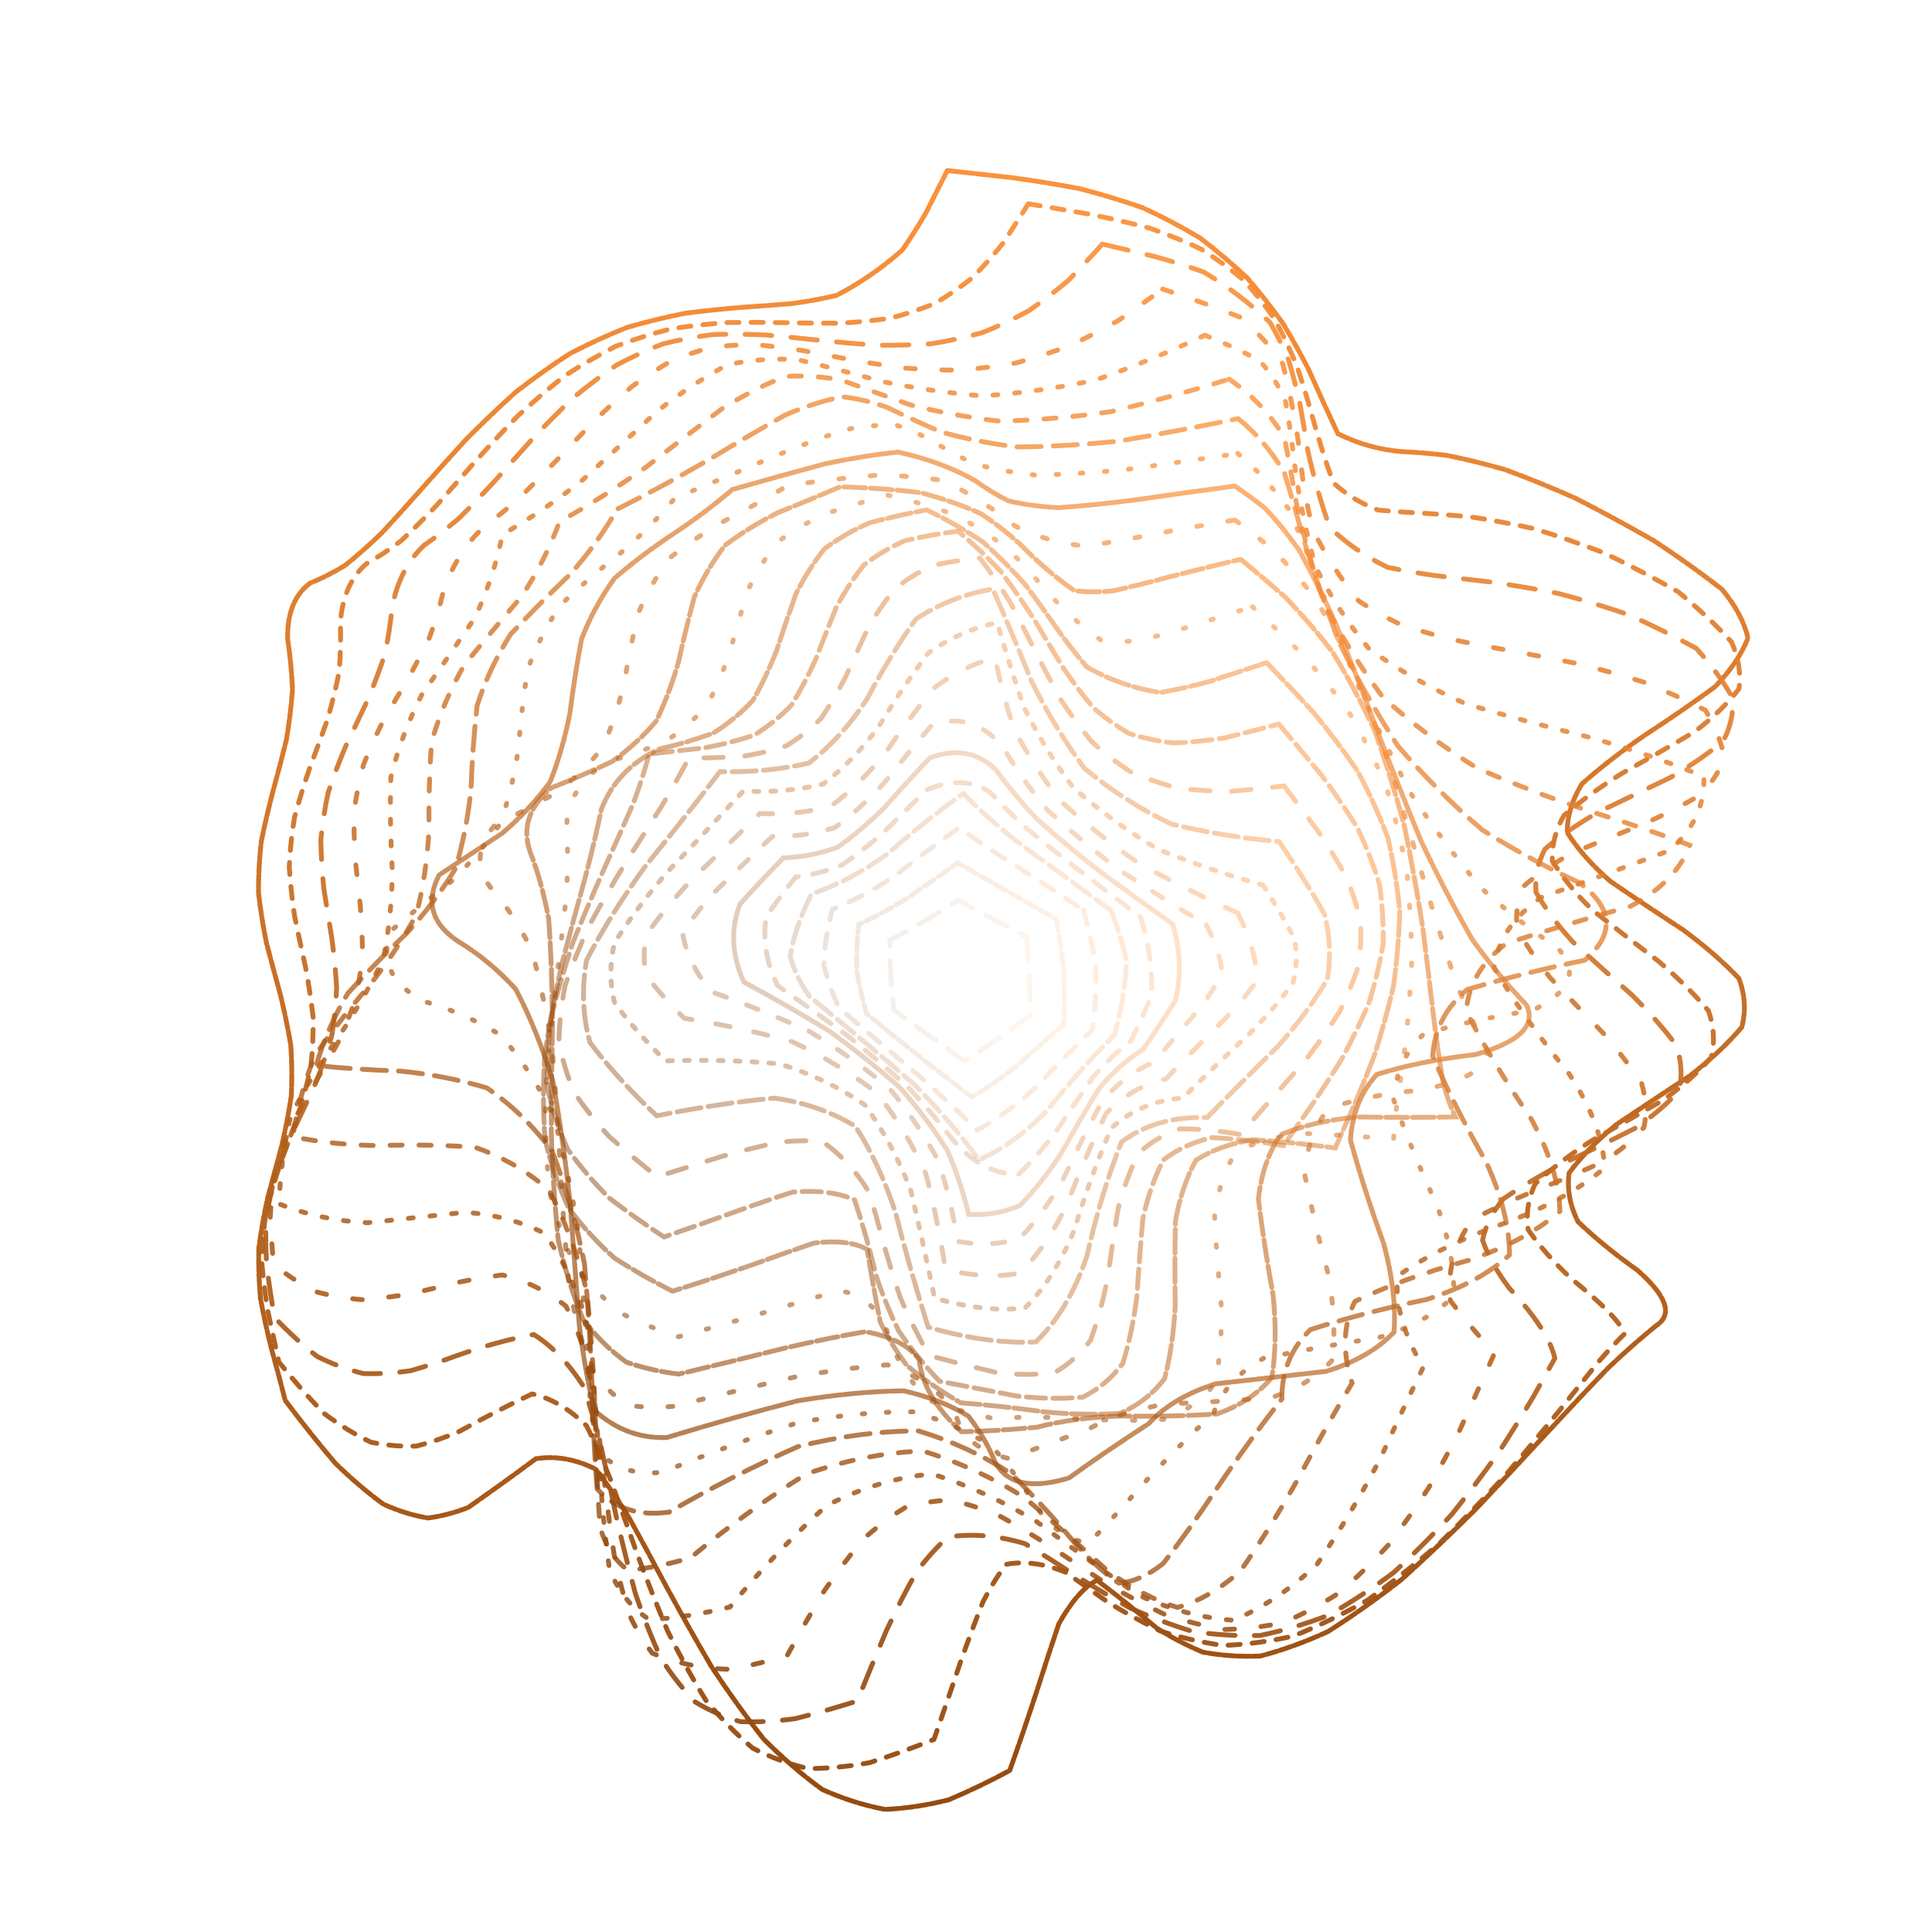 <svg xmlns="http://www.w3.org/2000/svg" version="1.1" xmlns:xlink="http://www.w3.org/1999/xlink" xmlns:svgjs="http://svgjs.dev/svgjs" viewBox="0 0 800 800"><defs><linearGradient x1="50%" y1="0%" x2="50%" y2="100%" id="ccchaos-grad"><stop stop-color="#fb923c" stop-opacity="1" offset="0%"></stop><stop stop-color="#944b10" stop-opacity="1" offset="100%"></stop></linearGradient></defs><g stroke-width="2" stroke="url(#ccchaos-grad)" fill="none" stroke-linecap="round"><path d="M392.25 70.62Q405.61 72.06 419.31 73.59 433.14 75.5 446.89 78.08 460.35 81.54 473.29 86.06 485.53 91.71 496.88 98.51 507.2 106.35 516.4 115.05 524.43 124.36 531.28 133.97 537 143.53 541.71 152.69 548.5 167.93 554.01 179.61 566.85 185.95 580.67 187.02 589.08 187.39 598.97 188.54 610.33 190.79 623.1 194.42 637.16 199.56 652.31 206.27 668.3 214.44 684.86 223.9 700.14 233.96 713.05 244.03 721.41 254.1 723.82 264.17 719.88 274.24 710.24 284.31 696.53 294.38 681.05 304.45 666.4 314.52 655.05 324.59 648.89 334.66 648.96 344.73 655.26 354.79 666.72 364.86 681.42 374.93 696.89 385 710.52 395.07 720.04 405.14 723.84 415.21 721.27 425.28 712.79 435.35 699.79 445.42 684.49 455.49 669.43 465.56 657.16 475.63 649.73 485.7 648.4 495.77 653.38 505.84 663.84 515.91 678.03 525.98 696.26 542.02 685.89 548.85 676.68 556.24 665.99 566.36 653.92 578.87 640.65 593.22 626.4 608.71 611.42 624.56 595.98 639.92 580.39 654.01 564.92 666.09 549.85 675.62 535.43 682.21 521.88 685.73 509.37 686.25 498.02 684.11 487.89 679.85 478.99 674.17 465.17 662.53 454.21 654.34 446.11 658.6 438.42 672.44 434.25 684.73 429.58 699.45 424.24 715.88 418.1 733.14 405.72 739.83 392.87 745.25 379.73 748.6 366.5 749.24 353.37 746.77 340.51 741 328.1 732.01 316.25 720.15 305.07 705.96 294.63 690.16 284.94 673.6 276.02 657.15 267.81 641.7 260.24 628.02 253.22 616.76 246.64 608.35 234.23 602.11 221.9 604.03 208.51 613.98 193.93 624.18 185.82 627.43 177.24 628.57 168.19 627.12 158.72 622.83 148.89 615.67 138.79 605.83 128.5 593.71 118.1 579.88 115.42 569.36 112.5 558.85 109.83 548.33 107.86 537.82 106.92 527.3 107.17 516.79 108.57 506.27 110.88 495.76 113.71 485.24 116.59 474.72 119.04 464.21 120.63 453.69 121.12 443.18 120.4 432.66 118.61 422.15 116.04 411.63 113.13 401.12 110.37 390.6 108.21 380.09 107.03 369.57 107.01 359.06 108.17 348.54 110.31 338.03 113.06 327.51 115.98 316.99 118.56 306.48 120.37 295.96 121.11 285.45 120.66 274.93 119.09 264.42 118.9 248.45 128.4 241.47 135.63 238.56 142.91 234.12 150.36 228.14 158.06 220.71 166.12 212.04 174.59 202.44 183.55 192.27 193.03 181.93 203.06 171.82 213.6 162.33 224.63 153.76 236.07 146.36 247.83 140.27 259.8 135.53 271.85 132.06 283.82 129.7 295.58 128.21 306.97 127.28 317.87 126.55 328.14 125.69 337.7 124.37 346.47 122.3 361.19 114.58 373.64 103.52 378.75 96.18 383.44 88.08 390.06 75.04 392.25 70.62" stroke-dasharray="5 1" transform="rotate(0, 400, 400)" opacity="1.00"></path><path d="M403.5 83.36Q416.57 84.59 429.49 85.9 442.09 87.56 454.18 89.83 465.6 92.94 476.2 97.03 485.88 102.21 494.55 108.49 502.17 115.81 508.76 124.03 514.35 132.92 519.04 142.23 522.95 151.64 526.25 160.83 531.86 176.8 537.61 189.67 545.91 196.37 556.98 199.66 564.53 199.85 573.38 199.68 583.55 199.52 595.03 199.75 607.73 200.72 621.51 202.74 636.19 206.04 651.55 210.79 667.34 217.02 683.28 224.68 696.69 234.24 706.72 243.81 711.82 253.37 711.2 262.93 704.95 272.5 694.03 282.06 680.16 291.63 665.49 301.19 652.29 310.76 642.62 320.32 637.99 329.89 639.11 339.45 645.81 349.02 657.05 358.58 671.08 368.14 685.72 377.71 698.69 387.27 707.97 396.84 712.13 406.4 710.51 415.97 703.37 425.53 691.82 435.1 677.65 444.66 663.07 454.23 650.34 463.79 641.45 473.36 637.77 482.92 639.88 492.49 647.45 502.05 659.31 511.62 679.75 525.88 682.76 532.72 678.52 537.44 673.01 544.76 666.16 554.56 657.94 566.52 648.35 580.15 637.48 594.85 625.45 609.93 612.43 624.67 598.62 638.35 584.24 650.32 569.55 660.07 554.79 667.22 540.21 671.58 526.04 673.16 512.48 672.18 499.73 669.03 487.9 664.27 477.11 658.59 467.42 652.74 458.82 647.51 445.16 643.04 434.08 645.97 429.68 652.5 425.64 661.94 421.78 674.02 417.89 688.23 413.8 703.95 409.32 720.4 396.4 726.69 383.46 731.86 370.68 735.19 358.22 736.1 346.21 734.22 334.79 729.33 324.03 721.49 314 710.91 304.72 698.03 296.18 683.45 288.34 667.87 281.15 652.05 274.5 636.79 268.29 622.79 262.4 610.71 256.7 601.02 245.27 591.22 233.29 589.41 219.52 597.15 204.36 606.99 195.93 611.35 187.05 614.33 177.75 615.36 168.12 614.06 158.21 610.18 148.11 603.68 137.92 594.71 127.71 583.58 124.71 573.34 121.75 563.1 119.29 552.85 117.72 542.61 117.29 532.37 118.05 522.13 119.89 511.89 122.53 501.65 125.54 491.41 128.48 481.16 130.87 470.92 132.35 460.68 132.68 450.44 131.82 440.2 129.9 429.96 127.22 419.72 124.18 409.48 121.28 399.24 118.95 388.99 117.57 378.75 117.33 368.51 118.29 358.27 120.29 348.03 123.03 337.79 126.07 327.55 128.94 317.31 131.2 307.07 132.49 296.82 132.62 286.58 131.56 276.34 131.64 260.17 140.7 251.25 147.47 246.8 154.21 240.89 161 233.61 167.92 225.15 175.09 215.81 182.58 205.9 190.46 195.8 198.82 185.87 207.68 176.47 217.08 167.9 227.01 160.4 237.45 154.13 248.35 149.14 259.64 145.4 271.22 142.8 282.97 141.14 294.78 140.16 306.49 139.55 317.98 139 329.11 138.18 339.74 136.81 349.77 134.65 359.1 131.52 367.67 127.32 375.45 122.02 382.42 115.68 388.63 108.43 394.15 100.47 401.28 87.69 403.5 83.36" stroke-dasharray="5 5" transform="rotate(4.04, 400, 400)" opacity="0.96"></path><path d="M413.87 96.1Q425.56 97.13 436.73 98.23 447.25 99.65 457.02 101.64 473.49 108.58 487.23 118.53 492.54 125.31 497.07 133 500.94 141.42 504.27 150.36 507.26 159.54 510.07 168.66 516.21 185.15 523.66 199.07 535.04 207.29 549.57 212 558.85 212.63 569.31 212.64 580.89 212.32 593.49 212.02 606.99 212.07 621.21 212.8 635.94 214.5 650.96 217.39 666.02 221.63 680.87 227.27 691.78 236.38 698.7 245.49 700.64 254.6 697.32 263.71 689.22 272.82 677.51 281.93 663.85 291.04 650.22 300.15 638.56 309.26 630.55 318.37 627.34 327.48 629.39 336.59 636.4 345.7 647.37 354.81 660.73 363.92 674.55 373.03 686.87 382.14 695.89 391.25 700.35 400.36 699.59 409.47 693.72 418.58 683.59 427.68 670.64 436.79 656.75 445.9 643.89 455.01 633.92 464.12 628.26 473.23 627.73 482.34 632.4 491.45 641.6 500.56 660.17 515.59 664.24 526.57 661.4 534 657.63 543.64 652.79 555.19 646.78 568.23 639.54 582.21 631.08 596.54 621.43 610.58 610.68 623.72 598.94 635.37 586.37 645.08 573.15 652.47 559.48 657.36 545.57 659.71 531.63 659.64 517.87 657.46 504.49 653.59 491.66 648.6 479.54 643.12 468.24 637.84 457.85 633.41 440.44 630.74 425.83 635.15 420.01 642.01 414.87 651.49 410.28 663.3 406.08 677 402.1 692.01 398.18 707.66 385.84 713.57 373.87 718.48 362.39 721.77 351.52 722.92 341.32 721.56 331.84 717.5 323.09 710.71 315.05 701.37 307.7 689.8 300.96 676.47 294.76 661.96 288.98 646.94 283.52 632.07 278.25 618.03 273.05 605.42 267.8 594.74 256.55 581.74 244.28 576.24 229.78 581.08 213.83 589.43 205.06 594.16 195.9 598.23 186.42 601.06 176.69 602.16 166.79 601.18 156.8 597.88 146.8 592.2 136.87 584.23 133.74 574.31 130.92 564.39 128.84 554.47 127.78 544.55 127.9 534.63 129.18 524.71 131.44 514.79 134.35 504.87 137.5 494.95 140.43 485.02 142.73 475.1 144.06 465.18 144.23 455.26 143.22 445.34 141.17 435.42 138.39 425.5 135.26 415.58 132.23 405.66 129.74 395.74 128.16 385.82 127.69 375.89 128.42 365.97 130.23 356.05 132.87 346.13 135.96 336.21 139.06 326.29 141.71 316.37 143.54 306.45 144.29 296.53 143.85 286.61 144.51 270.14 153.39 259.02 159.84 253.07 166.17 245.84 172.43 237.53 178.72 228.39 185.13 218.73 191.73 208.88 198.62 199.18 205.88 189.96 213.57 181.49 221.75 174 230.44 167.65 239.67 162.52 249.42 158.6 259.67 155.81 270.36 153.99 281.42 152.93 292.75 152.36 304.25 151.99 315.8 151.53 327.27 150.69 338.53 149.24 349.44 146.96 359.9 143.72 369.78 139.43 379.01 134.1 387.51 127.8 395.24 120.65 402.19 112.83 411.13 100.33 413.87 96.1" stroke-dasharray="11 8" transform="rotate(8.08, 400, 400)" opacity="0.92"></path><path d="M420.74 108.85Q438.76 110.74 454.5 113.5 466.26 119.66 475.85 128.64 482.73 142.39 488.79 158.41 491.74 167.26 494.92 176.22 498.49 185 502.62 193.34 513.58 207.26 527.32 218.1 535.96 221.53 545.64 223.82 556.34 225.12 567.98 225.58 580.46 225.46 593.64 225.02 607.36 224.57 621.44 224.41 635.67 224.86 649.84 226.17 663.73 228.56 677.13 232.18 685.13 240.89 688.88 249.6 687.91 258.3 682.33 267.01 672.88 275.72 660.81 284.43 647.71 293.13 635.3 301.84 625.23 310.55 618.82 319.25 616.92 327.96 619.78 336.67 627.01 345.37 637.67 354.08 650.35 362.79 663.38 371.5 675.04 380.2 683.8 388.91 688.49 397.62 688.5 406.32 683.83 415.03 675.09 423.74 663.44 432.44 650.41 441.15 637.72 449.86 627.05 458.56 619.3 475.98 625.19 493.39 635.25 502.1 647.65 510.8 644.55 524.99 640.27 544.88 636.97 557.41 632.78 570.73 627.6 584.33 621.36 597.63 614.02 610.12 605.6 621.3 596.15 630.74 585.74 638.12 574.48 643.26 562.5 646.09 549.97 646.7 537.06 645.29 523.94 642.22 510.79 637.92 497.79 632.94 485.11 627.85 472.9 623.23 461.29 619.66 450.38 617.64 440.26 617.59 430.97 619.81 422.54 624.48 414.96 631.61 408.18 641.07 402.14 652.58 396.76 665.74 391.91 680.05 387.49 694.91 376.69 700.45 366.52 705.11 348.58 708.56 332.74 705.47 325.98 699.68 319.79 691.52 314.1 681.22 308.81 669.16 303.8 655.8 298.96 641.7 294.19 627.43 289.37 613.6 284.39 600.74 279.15 589.37 273.59 579.86 267.63 572.5 254.1 565.77 239.13 565.4 230.83 568.23 222.13 572.12 213.07 576.55 203.72 580.96 194.15 584.81 184.44 587.61 174.66 588.91 164.89 588.38 155.21 585.8 145.67 581.06 142.61 571.51 140.13 561.97 138.55 552.42 138.09 542.87 138.8 533.32 140.59 523.77 143.22 514.22 146.35 504.68 149.56 495.13 152.43 485.58 154.59 476.03 155.74 466.48 155.74 456.94 154.58 447.39 152.42 437.84 149.55 428.29 146.33 418.74 143.21 409.19 140.58 399.65 138.79 390.1 138.09 380.55 138.56 371 140.14 361.45 142.62 351.9 145.68 342.36 148.91 332.81 151.89 323.26 154.22 313.71 155.59 304.16 155.83 294.61 157.34 277.89 166.3 264.63 172.57 257.38 178.63 249.15 184.54 240.18 190.36 230.75 196.17 221.16 202.05 211.73 208.09 202.74 214.37 194.45 220.97 187.08 227.95 180.77 235.38 175.6 243.3 171.6 251.74 168.69 260.7 166.76 270.17 165.61 280.13 165.04 290.53 164.78 301.28 164.56 312.32 164.12 323.53 163.22 334.81 161.64 346.04 159.22 357.09 155.86 367.85 151.49 378.2 146.14 388.03 139.88 397.26 132.84 405.82 125.18 417.2 112.98 420.74 108.85" stroke-dasharray="4 11" transform="rotate(12.12, 400, 400)" opacity="0.89"></path><path d="M422.36 121.59Q436.02 122.97 446.9 125.4 455.38 130.37 462.13 138.84 468.13 151.06 474.5 166.41 482.39 183.53 492.8 200.62 506.49 215.77 523.82 227.47 544.71 234.89 568.61 238.15 594.59 238.32 621.36 237.2 647.51 236.95 671.61 239.63 677.27 256.34 666.4 273.05 644.1 289.76 620.81 306.47 607.45 323.17 610.27 339.88 627.95 356.59 652.21 373.3 671.69 390.01 677.25 406.71 666.3 423.42 643.96 440.13 620.7 456.84 607.41 473.54 610.33 490.25 628.08 506.96 625.02 524.58 621.62 547.71 616.5 573.27 608.54 597.57 597.01 617.13 581.65 629.43 562.68 633.53 540.76 630.28 516.86 622.17 492.15 612.85 467.82 606.3 444.97 605.96 424.43 613.98 406.73 630.68 391.99 654.48 379.97 682.17 363.35 691.75 349.4 696.39 337.78 693.29 327.89 681.37 318.96 661.5 310.15 636.27 300.67 609.37 289.9 584.78 277.39 565.91 263 554.84 246.82 551.91 229.17 555.68 210.54 563.3 191.48 571.12 172.56 575.54 154.26 573.79 149.52 555.54 148.74 537.28 152.29 519.03 158.51 500.78 164.48 482.53 167.41 464.28 165.92 446.03 160.72 427.78 154.23 409.52 149.5 391.27 148.75 373.02 152.32 354.77 158.55 336.52 164.51 318.26 167.42 300.01 165.9 281.76 179.24 268.12 191.39 251.09 202.63 232.58 213.4 214.76 224.27 199.58 235.87 188.33 248.78 181.39 263.44 178.21 280.12 177.43 298.79 177.22 319.17 175.71 340.72 171.41 362.67 163.48 384.16 151.91 404.31 137.49 422.36 121.59 422.36 121.59 422.36 121.59" stroke-dasharray="2 7" transform="rotate(16.16, 400, 400)" opacity="0.85"></path><path d="M418.33 134.33Q435.04 138.51 448.23 149.14 454.9 160.19 463.1 174.39 473.63 190.66 487.08 207.46 503.74 223.06 523.52 235.92 545.96 245 570.28 250.01 595.43 251.48 620.22 250.67 643.45 249.38 664.02 249.57 663.95 265.65 649.76 281.73 627.53 297.81 606.78 313.9 596.41 329.98 600.85 346.06 618.21 362.14 641.04 378.22 659.57 394.31 665.86 410.39 657.21 426.47 637.33 442.55 614.73 458.63 599.11 474.71 597.14 490.79 609.68 506.88 605.71 527.46 602.46 551.2 598.66 575.04 593.17 595.84 585.1 611.01 573.85 619.04 559.25 619.84 541.47 614.79 521.04 606.48 498.77 598.21 475.62 593.35 452.59 594.64 430.62 603.63 410.49 620.33 392.71 643.21 377.51 669.43 365.28 678.4 355.11 683.08 346.37 680.95 338.33 670.92 330.23 653.48 321.35 630.57 311.14 605.21 299.23 580.81 285.48 560.56 269.97 546.72 253 540.26 235 540.66 216.48 546.04 197.98 553.56 179.97 560.05 162.83 562.57 159.21 545.25 159.78 527.93 164.29 510.61 170.81 493.29 176.55 475.97 179.05 458.65 177.24 441.33 171.89 424.01 165.29 406.69 160.28 389.37 159 372.05 161.99 354.73 167.98 337.41 174.4 320.09 178.5 302.76 178.52 285.44 191.98 269.78 204.17 252.1 215.25 234.33 225.51 218.33 235.39 205.56 245.45 196.77 256.27 191.91 268.36 190.13 282.16 190.03 297.91 189.91 315.61 188.15 335.03 183.51 355.72 175.38 377.03 163.88 398.17 149.78 418.33 134.33 418.33 134.33 418.33 134.33" stroke-dasharray="5 7" transform="rotate(20.2, 400, 400)" opacity="0.81"></path><path d="M409.68 147.07Q422.96 150.4 436.29 159.55 444.91 169.44 455.72 182.42 469.16 197.68 485.41 213.94 504.34 229.69 525.56 243.44 548.39 254.04 571.97 260.89 595.3 264.04 617.37 264.27 643.18 270.02 632.63 292.64 611.23 308.15 593.25 323.66 585.7 339.17 591.52 354.68 608.45 370.19 629.87 385.7 647.45 401.21 654.32 416.71 647.8 432.22 630.45 447.73 609.01 463.24 591.86 478.75 585.68 494.26 592.88 509.76 587.47 531.62 583.56 554.39 580.09 575.35 576.03 592.08 570.43 602.86 562.56 607.05 551.93 605.2 538.36 599 521.98 590.96 503.2 583.98 482.64 580.83 461.09 583.62 439.37 593.41 418.3 609.99 398.58 631.91 380.72 656.69 364.62 666.76 349.67 660.16 341.22 645.05 331.38 624.53 319.85 600.98 306.55 577.28 291.56 556.28 275.16 540.26 257.74 530.61 239.78 527.49 221.78 529.9 204.18 535.88 187.35 542.82 171.55 548.04 169.31 531.71 171.24 515.39 176.57 499.06 183.24 482.74 188.63 466.41 190.66 450.08 188.52 433.76 183.06 417.43 176.39 401.11 171.13 384.78 169.32 368.45 171.67 352.13 177.26 335.8 183.91 319.47 189.04 303.15 190.63 286.82 204.27 270.08 216.69 252.73 227.88 236.47 238.02 222.76 247.4 212.56 256.45 206.15 265.69 203.13 275.63 202.48 286.78 202.82 299.53 202.62 314.13 200.51 330.63 195.51 348.88 187.21 368.52 175.8 389.01 162.04 409.68 147.07 409.68 147.07 409.68 147.07" stroke-dasharray="10 5" transform="rotate(24.24, 400, 400)" opacity="0.77"></path><path d="M398.57 159.8Q411.84 162.35 428.07 170.09 439.3 178.82 452.87 190.54 468.87 204.66 487.15 220.15 507.32 235.73 528.8 250.05 550.87 261.92 572.69 270.53 593.43 275.6 612.31 277.42 630.83 283.5 615.25 305.1 595.34 320.06 580.25 335.01 575.31 349.97 582.26 364.93 598.66 379.89 618.7 394.84 635.32 409.8 642.64 424.76 638.08 439.71 623.25 454.67 603.39 469.63 585.51 484.58 575.92 499.54 578 514.5 570.83 535.93 565.66 556.36 561.68 573.62 558.04 586.04 547.4 591.28 531.16 583.11 518.84 575.75 504.03 570.22 487.02 568.75 468.28 572.89 448.42 583.32 428.1 599.68 408.02 620.6 388.81 643.96 375.33 653.78 360.22 649.11 350.53 636.2 339.18 618.08 326.13 596.56 311.5 574 295.56 552.86 278.67 535.33 261.28 522.97 243.82 516.47 226.74 515.55 210.36 519.01 187.45 520.45 183.14 500.61 189.11 485.31 195.75 470.01 200.7 454.71 202.22 439.41 199.78 424.11 194.23 408.82 187.53 393.52 182.06 378.22 179.73 362.92 181.38 347.62 186.42 332.32 193.07 317.02 198.99 301.72 202.07 286.42 215.92 269.68 228.65 253.56 240.16 239.43 250.49 228.32 259.81 220.7 268.41 216.47 276.68 214.99 285.07 215.18 294.08 215.72 304.16 215.29 315.69 212.77 328.93 207.4 344 198.95 360.82 187.67 379.15 174.28 398.57 159.8 398.57 159.8 398.57 159.8" stroke-dasharray="1 9" transform="rotate(28.28, 400, 400)" opacity="0.73"></path><path d="M387.83 172.54Q394.86 172.75 403.06 173.57 412.87 175.98 424.59 180.77 438.39 188.36 454.25 198.78 471.97 211.65 491.2 226.17 511.42 241.29 532.01 255.81 552.3 268.61 571.58 278.78 589.24 285.78 604.75 289.54 616.78 297.14 597.86 318.21 579.96 332.61 567.78 347 565.21 361.4 573.06 375.79 588.84 390.19 607.53 404.59 623.18 418.98 630.83 433.38 628.04 447.77 615.7 462.17 597.73 476.57 579.84 490.96 567.73 505.36 565.23 519.76 556.21 539.25 549.41 556.32 533.69 574.56 520.22 567.31 511.45 560.96 500.51 556.99 487.39 557.11 472.26 562.45 455.44 573.36 437.39 589.38 418.62 609.28 399.71 631.22 385.86 640.74 368.44 637.76 357.06 626.93 344.09 611.17 329.68 591.83 314.09 570.78 297.69 550.08 280.86 531.71 264.02 517.28 247.54 507.78 231.74 503.46 216.85 503.83 197.09 503.36 195.49 484.78 201.89 470.51 208.32 456.24 212.73 441.97 213.73 427.7 211 413.43 205.4 399.16 198.71 384.89 193.07 370.62 190.26 356.35 191.18 342.08 195.53 327.81 201.94 313.54 208.36 299.27 212.75 285 226.75 269.29 239.79 255.17 251.73 243.62 262.48 235.2 280.37 228.72 296.17 228.13 303.74 228.65 311.77 227.86 320.68 224.88 330.86 219.16 342.57 210.6 355.98 199.48 371.11 186.49 387.83 172.54 387.83 172.54 387.83 172.54" stroke-dasharray="9 1" transform="rotate(32.32, 400, 400)" opacity="0.70"></path><path d="M380.16 185.29Q389.12 185.27 399.64 185.76 411.9 187.64 425.94 191.6 441.67 198.09 458.87 207.22 477.19 218.75 496.17 232.12 515.29 246.48 533.99 260.84 551.72 274.18 567.98 285.57 582.36 294.34 594.58 300.14 601.26 310.12 580.71 331.01 565.18 344.81 555.87 358.6 555.4 372.4 563.92 386.2 579 400 596.36 413.8 611.05 427.59 618.9 441.39 617.68 455.19 607.73 468.99 591.88 482.79 574.64 496.59 560.92 510.38 554.61 524.18 543.83 540.56 535.28 553.68 517.58 561.42 506.36 551.78 491.69 546.29 471.76 552.26 458.59 563.49 443.81 579.08 427.71 597.93 410.7 618.47 403.47 625.14 394.89 629.5 384.82 630.13 373.23 626.13 360.19 617.21 345.89 603.73 330.6 586.67 314.66 567.42 298.42 547.68 282.25 529.14 266.47 513.33 251.37 501.4 237.16 493.95 223.95 490.99 207.4 487.22 208.26 469.22 214.85 455.95 220.91 442.68 224.72 429.41 225.19 416.15 222.18 402.88 216.57 389.61 209.93 376.34 204.16 363.07 200.9 349.8 201.08 336.54 204.64 323.27 210.58 310 217.2 296.73 222.62 283.46 236.64 269.67 249.92 258.1 262.27 249.33 273.55 243.54 292.27 240.42 308.18 241.25 321.98 239.2 336.62 230.8 345.35 222.16 355.4 211.25 366.97 198.69 380.16 185.29 380.16 185.29 380.16 185.29" stroke-dasharray="2 11" transform="rotate(36.36, 400, 400)" opacity="0.66"></path><path d="M377.5 198.03Q388.75 197.8 401.5 198.01 415.72 199.39 431.25 202.58 447.86 208.02 465.22 215.86 482.91 226.01 500.52 238.08 517.59 251.44 533.69 265.28 548.43 278.73 561.5 290.93 572.71 301.15 581.95 308.87 589.28 313.88 594.85 316.25 579.92 329.39 563.99 342.53 551.1 355.68 544.49 368.82 545.85 381.96 554.82 395.1 569.13 408.25 585.19 421.39 598.92 434.53 606.86 447.68 607 460.82 599.31 473.96 585.73 487.11 569.69 500.25 555.24 513.39 546.04 526.54 533.79 539.09 523.57 548.08 502.08 547.34 490.86 536.7 480.39 534.08 466.39 542.35 456.81 553.74 445.64 568.8 432.97 586.57 418.98 605.73 409.84 611.86 399.27 616.06 387.32 617.12 374.13 614.23 359.9 607.06 344.9 595.76 329.45 580.99 313.86 563.76 298.45 545.4 283.49 527.31 269.22 510.86 255.82 497.19 243.38 487.11 231.93 480.99 218.47 473.11 221.41 455.17 227.96 442.85 233.5 430.54 236.63 418.22 236.58 405.9 233.34 393.59 227.74 381.27 221.19 368.95 215.34 356.64 211.68 344.32 211.13 332.01 213.83 319.69 219.09 307.38 225.59 295.06 231.68 282.74 245.54 271.51 258.9 262.78 271.57 256.76 283.35 253.34 294.12 252.13 303.82 252.45 319.77 253.92 333.42 252.56 339.51 248.61 345.67 242.27 352.24 233.6 359.54 222.94 372.69 204.44 377.5 198.03" stroke-dasharray="9 2" transform="rotate(40.4, 400, 400)" opacity="0.62"></path><path d="M380.52 210.77Q393.64 210.37 407.89 210.31 423.07 211.25 438.94 213.74 455.2 218.18 471.52 224.78 487.53 233.53 502.89 244.2 517.27 256.34 530.39 269.33 542.03 282.47 552.05 294.99 560.42 306.21 567.17 315.53 572.47 322.55 576.55 327.12 561.89 339.54 547.92 351.96 537.76 364.38 533.65 376.8 536.53 389.22 545.74 401.64 559.24 414.06 574.02 426.48 586.79 438.9 594.71 451.32 596.01 463.74 590.41 476.16 579.15 488.58 564.74 501 550.38 513.42 539.28 525.84 525.97 534.34 514.38 539.43 497.02 538.76 483.97 531.49 468.77 524.01 456.73 532.66 450.09 544.06 442.2 558.52 432.99 575.19 422.46 592.99 411.28 598.6 398.92 602.6 385.57 603.99 371.45 602.07 356.81 596.48 341.94 587.22 327.1 574.69 312.57 559.62 298.57 542.98 285.28 525.89 272.84 509.5 261.31 494.86 250.71 482.83 241 474.01 230.36 461.87 234.87 443.69 241.14 432.26 246.03 420.83 248.46 409.41 247.9 397.98 244.45 386.55 238.91 375.12 232.48 363.69 226.62 352.27 222.62 340.84 221.37 329.41 223.15 317.99 227.57 306.56 233.64 295.13 240.01 283.7 253.49 275.37 266.72 269.49 279.49 265.98 291.63 264.54 302.95 264.67 313.35 265.7 330.7 266.92 345.28 264.59 351.27 260.18 356.85 253.59 362.27 244.95 367.83 234.58 377.17 216.88 380.52 210.77" stroke-dasharray="1 11" transform="rotate(44.44, 400, 400)" opacity="0.58"></path><path d="M388.47 223.51Q402.47 222.95 417.05 222.68 431.96 223.22 446.95 225.07 461.73 228.58 476.04 234 489.6 241.37 502.19 250.58 513.62 261.33 523.74 273.19 532.48 285.61 539.84 297.98 545.88 309.66 550.74 320.09 554.62 328.79 557.78 335.45 544.27 347.08 532.66 358.7 525.19 370.33 523.33 381.96 527.42 393.59 536.68 405.21 549.31 416.84 562.85 428.47 574.66 440.1 582.46 451.73 584.73 463.36 581.02 474.98 572.05 486.61 559.58 498.24 546.02 509.87 534.01 521.5 520.13 526.17 507.58 527.95 496.46 527.14 486.8 524.27 472.12 515.68 460.73 508.45 452.38 511.33 444.16 523.2 439.43 534.47 433.99 548.23 427.64 563.79 420.26 580.25 407.58 585.35 394.19 589.13 380.32 590.78 366.2 589.68 352.07 585.47 338.16 578.08 324.67 567.71 311.78 554.85 299.62 540.18 288.29 524.54 277.81 508.84 268.2 494 259.39 480.82 251.3 469.97 243.05 454.01 248.56 435.53 254.33 424.92 258.47 414.31 260.19 403.71 259.14 393.1 255.54 382.49 250.08 371.88 243.82 361.28 237.99 350.67 233.71 340.06 231.81 329.45 232.68 318.85 236.13 308.24 241.49 297.63 247.73 287.03 260.6 281.6 273.44 278.31 286.06 276.9 298.3 276.95 309.98 277.94 320.95 279.27 331.1 280.3 340.35 280.47 355.67 275.39 368.52 264.74 373.81 256.18 378.74 246.16 386 229.3 388.47 223.51" stroke-dasharray="10 2" transform="rotate(48.48, 400, 400)" opacity="0.54"></path><path d="M399.32 236.25Q412.97 235.57 426.63 235.1 440.11 235.3 453.19 236.57 465.66 239.24 477.35 243.55 488.11 249.58 497.8 257.31 506.38 266.58 513.8 277.09 520.09 288.45 525.34 300.18 529.67 311.78 533.25 322.74 536.3 332.58 539.06 340.93 527.38 351.7 518.33 362.48 513.42 373.25 513.48 384.03 518.5 394.8 527.63 405.58 539.35 416.35 551.68 427.13 562.55 437.9 570.13 448.68 573.16 459.45 571.11 470.23 564.35 481.01 553.99 491.78 541.79 502.56 529.79 513.33 515.86 514.78 502.86 514.06 490.94 511.59 480.18 507.96 462.83 500.37 448.81 495.53 439.01 500.82 430.61 513.94 426.67 524.94 422.55 537.94 418.03 552.37 412.95 567.51 399.78 572.12 386.41 575.66 373.06 577.48 359.91 577.05 347.14 574.06 334.89 568.35 323.29 560.02 312.42 549.34 302.34 536.77 293.04 522.91 284.52 508.44 276.71 494.11 269.52 480.6 262.85 468.56 256.55 458.49 250.5 450.74 256.39 440.89 262.38 431.04 267.46 421.19 270.78 411.34 271.79 401.49 270.3 391.63 266.58 381.78 261.25 371.93 255.2 362.08 249.45 352.23 244.96 342.38 242.5 332.53 242.47 322.68 244.88 312.83 249.32 302.98 255.05 293.13 267.08 290.32 279.25 289.16 291.42 289.3 303.45 290.3 315.17 291.69 326.44 292.93 337.13 293.55 347.12 293.11 356.33 291.27 364.71 287.79 372.24 282.59 378.94 275.71 384.88 267.31 390.16 257.67 397.12 241.71 399.32 236.25" stroke-dasharray="8 3" transform="rotate(52.52, 400, 400)" opacity="0.51"></path><path d="M410.35 248.99Q422.47 248.21 434.21 247.59 445.41 247.49 455.95 248.26 465.72 250.18 474.62 253.47 482.61 258.24 489.65 264.53 495.77 272.26 501.02 281.27 505.47 291.28 509.24 301.98 512.49 312.97 515.39 323.84 518.12 334.17 520.89 343.6 511.48 353.48 505.02 363.35 502.43 373.23 504.08 383.11 509.74 392.99 518.59 402.86 529.36 412.74 540.51 422.62 550.44 432.49 557.73 442.37 561.32 452.25 560.7 462.12 555.97 472 547.8 481.87 537.36 491.75 526.15 501.63 512.68 500.72 499.77 498.41 487.56 495.17 476.19 491.51 465.74 487.98 456.26 485.14 440.7 484.52 427.83 489.75 422.72 496.22 418.18 504.86 414.04 515.46 410.13 527.64 406.3 540.93 402.37 554.77 389.87 558.91 377.61 562.19 365.73 564.1 354.34 564.22 343.54 562.25 333.4 558.03 323.97 551.55 315.25 542.96 307.24 532.54 299.89 520.68 293.14 507.86 286.9 494.64 281.08 481.57 275.56 469.19 270.22 458.01 264.94 448.42 270.78 439.28 276.21 430.14 280.46 420.99 282.93 411.85 283.25 402.7 281.38 393.56 277.59 384.41 272.42 375.27 266.61 366.13 261.01 356.98 256.4 347.84 253.45 338.69 252.59 329.55 253.94 320.4 257.31 311.26 262.2 302.11 273.17 301.39 284.42 301.75 295.84 302.85 307.31 304.27 318.71 305.61 329.91 306.47 340.78 306.49 351.2 305.36 361.07 302.87 370.3 298.9 378.82 293.41 386.59 286.5 393.6 278.32 399.86 269.13 407.88 254.11 410.35 248.99" stroke-dasharray="8 9" transform="rotate(56.56, 400, 400)" opacity="0.47"></path><path d="M418.76 261.74Q437.79 260.14 454.21 260.15 467.68 263.78 478.2 272.31 486.18 285.95 492.37 303.78 497.81 323.9 503.69 343.84 492.77 361.74 495.08 379.65 509.52 397.55 529.34 415.45 545.25 433.35 549.8 451.25 540.85 469.15 522.61 487.06 497.71 481.81 474.33 475.48 453.38 471.41 435.42 472.49 420.61 480.57 408.73 495.94 399.19 517.32 391.18 542.02 370.05 548.71 351.12 551.2 334.7 547.13 320.74 535.66 308.93 517.56 298.67 495.01 289.24 471.14 279.87 449.25 289.94 432.31 294.87 415.37 292.36 398.43 283.59 381.49 272.66 364.56 264.69 347.61 263.42 330.67 269.44 313.73 289.3 315.64 310.28 318.46 331.69 319.65 352.72 317.11 372.56 309.64 390.48 297.11 405.96 280.53 418.76 261.74 418.76 261.74 418.76 261.74" stroke-dasharray="10 3" transform="rotate(60.6, 400, 400)" opacity="0.43"></path><path d="M422.43 274.48Q436.31 272.74 447.83 272.21 457.07 274.49 464.37 280.71 470.3 291.33 475.62 305.98 481.18 323.54 487.86 342.3 481.61 358.35 486.43 374.39 500.44 390.43 518.17 406.48 532.72 422.52 538.41 438.56 533.02 454.61 518.65 470.65 496.02 465.11 473.88 460.43 453.03 458.94 434.13 462.46 417.58 471.91 403.52 487.16 391.86 506.98 382.22 529.28 365.75 535.26 351.48 538.01 339.32 535.7 328.97 527.4 319.96 513.33 311.71 494.71 303.6 473.57 295.04 452.34 303.42 436.73 306.57 421.11 303.25 405.5 294.76 389.88 284.4 374.27 276.23 358.65 273.41 343.04 277.06 327.42 294.3 330.23 312.88 332.44 332.35 332.22 352.18 328.27 371.72 319.97 390.32 307.52 407.37 291.86 422.43 274.48 422.43 274.48 422.43 274.48" stroke-dasharray="2 5" transform="rotate(64.64, 400, 400)" opacity="0.39"></path><path d="M420.43 287.21Q436.88 285.51 449.39 289.82 454.49 297.62 459.82 309 466.01 323.43 473.63 339.89 471.48 354.1 478.07 368.31 491.31 382.53 507 396.74 520.14 410.95 526.56 425.17 524.22 439.38 513.86 453.6 494.07 449.17 474.03 446.77 454.39 447.85 435.71 453.39 418.47 463.74 402.98 478.5 389.41 496.62 377.75 516.55 365.98 521.81 355.91 524.68 347.25 523.74 339.62 518.16 332.56 507.8 325.59 493.22 318.25 475.61 310.16 456.56 316.56 442.28 318 428 314.04 413.73 305.93 399.45 296.24 385.17 288.06 370.9 283.99 356.62 285.32 342.35 299.82 344.87 315.66 345.8 332.63 344.01 350.41 338.77 368.57 329.9 386.62 317.74 404.07 303.13 420.43 287.21 420.43 287.21 420.43 287.21" stroke-dasharray="6 10" transform="rotate(68.68, 400, 400)" opacity="0.35"></path><path d="M413.27 299.95Q424.66 297.63 434.66 299.66 439.81 304.94 445.7 313.2 452.71 324.25 461.16 337.62 462.31 350.06 469.95 362.5 482.15 374.95 495.83 387.39 507.52 399.83 514.29 412.27 514.41 424.71 507.86 437.16 491.22 434.77 473.93 434.86 456.4 438.23 439.09 445.27 422.38 455.99 406.62 469.93 392.07 486.24 378.91 503.81 364.48 509.85 352.01 507.96 346.07 500.85 339.76 490.16 332.79 476.45 324.95 460.64 329.22 447.75 329.14 434.86 324.73 421.97 317.1 409.09 308.17 396.2 300.21 383.31 300.74 364.64 319.22 358.16 333.33 354.82 348.43 348.54 364.28 339.4 380.61 327.77 397.06 314.33 413.27 299.95 413.27 299.95 413.27 299.95" stroke-dasharray="5 9" transform="rotate(72.72, 400, 400)" opacity="0.32"></path><path d="M402.76 312.69Q419.53 311.71 433.78 318.85 441.5 326.61 450.45 336.53 454 347.28 462.01 358.02 472.94 368.76 484.66 379.51 494.88 390.25 501.63 401 503.59 411.74 500.38 422.49 486.98 422.51 472.77 424.93 458 430.07 442.95 438.02 427.91 448.61 413.14 461.42 398.9 475.83 385.38 491.07 367.45 494.58 353.61 485.24 346.78 475.41 339.1 463.39 341.32 451.95 339.97 440.52 335.31 429.09 328.27 417.66 320.19 406.22 312.66 394.79 310.52 377.46 324.08 369.19 335.23 364.54 347.32 357.58 360.28 348.48 373.96 337.62 388.19 325.48 402.76 312.69 402.76 312.69 402.76 312.69" stroke-dasharray="7 0" transform="rotate(76.76, 400, 400)" opacity="0.28"></path><path d="M391.55 325.43Q408.86 322.83 424.36 326.17 432.42 330.98 441.43 337.53 446.4 346.66 454.19 355.78 463.68 364.91 473.49 374.03 482.23 383.16 488.64 392.28 486.38 407.1 469.88 417.04 458.17 423.32 445.96 431.55 433.43 441.54 420.74 452.96 408.06 465.39 395.55 478.33 379.94 483.01 366.56 478.3 359.82 471.97 352.37 463.76 352.76 453.86 350.46 443.96 345.8 434.06 339.44 424.16 332.3 414.26 325.4 404.36 321.39 388.46 330.66 378.63 339 373.07 348.09 365.85 357.94 357.16 368.51 347.28 385.64 331 391.55 325.43" stroke-dasharray="6 6" transform="rotate(80.8, 400, 400)" opacity="0.24"></path><path d="M382.47 338.18Q392 335.21 403.54 333.62 417.46 335.23 433.88 341.29 446.43 356.44 462.32 371.59 475.36 386.73 480.45 401.88 464.79 411.17 446.92 425.75 427.38 444.52 406.85 465.58 399.01 470.35 389.52 472.16 378.06 469.32 364.53 461.03 360.62 444.43 350.61 427.84 338.41 411.24 328.77 394.65 339.21 386.34 351.49 373.37 365.88 356.77 382.47 338.18 382.47 338.18 382.47 338.18" stroke-dasharray="9 3" transform="rotate(84.84, 400, 400)" opacity="0.20"></path><path d="M377.82 350.92Q387.99 348.29 399.66 346.33 412.86 346.02 427.52 348.19 438.66 360.33 451.15 372.47 461.83 384.6 468.01 396.73 457.27 407.11 444.97 420.48 431.27 436.08 416.41 452.84 408.22 456.63 398.67 458.81 387.71 458.42 375.43 454.82 370.43 441.54 361.78 428.26 351.67 414.97 342.64 401.68 349.79 392.3 357.88 380.19 367.16 366.08 377.82 350.92 377.82 350.92 377.82 350.92" stroke-dasharray="6 6" transform="rotate(88.88, 400, 400)" opacity="0.16"></path><path d="M378.77 363.66Q388.44 361.52 398.91 359.61 410.12 358.38 421.99 358.23 430.83 367.4 439.98 376.56 448.12 385.73 454.1 394.89 447.32 404.58 439.67 415.62 431.15 427.61 421.82 440.1 413.76 442.9 404.9 444.97 395.29 445.85 385 445.2 379.9 435.28 372.95 425.36 365.14 415.44 357.59 405.52 362.24 396.58 367.23 386.36 375.74 369.45 378.77 363.66" stroke-dasharray="5 2" transform="rotate(92.92, 400, 400)" opacity="0.13"></path><path d="M385.09 376.4Q400.53 373.37 416.91 371.04 428.8 383.4 438.98 395.77 431.07 411 421.72 427.36 408.03 430.77 393.28 432.61 384.11 419.5 373.41 406.4 382.07 384.18 385.09 376.4" stroke-dasharray="10 6" transform="rotate(96.96, 400, 400)" opacity="0.09"></path></g></svg>